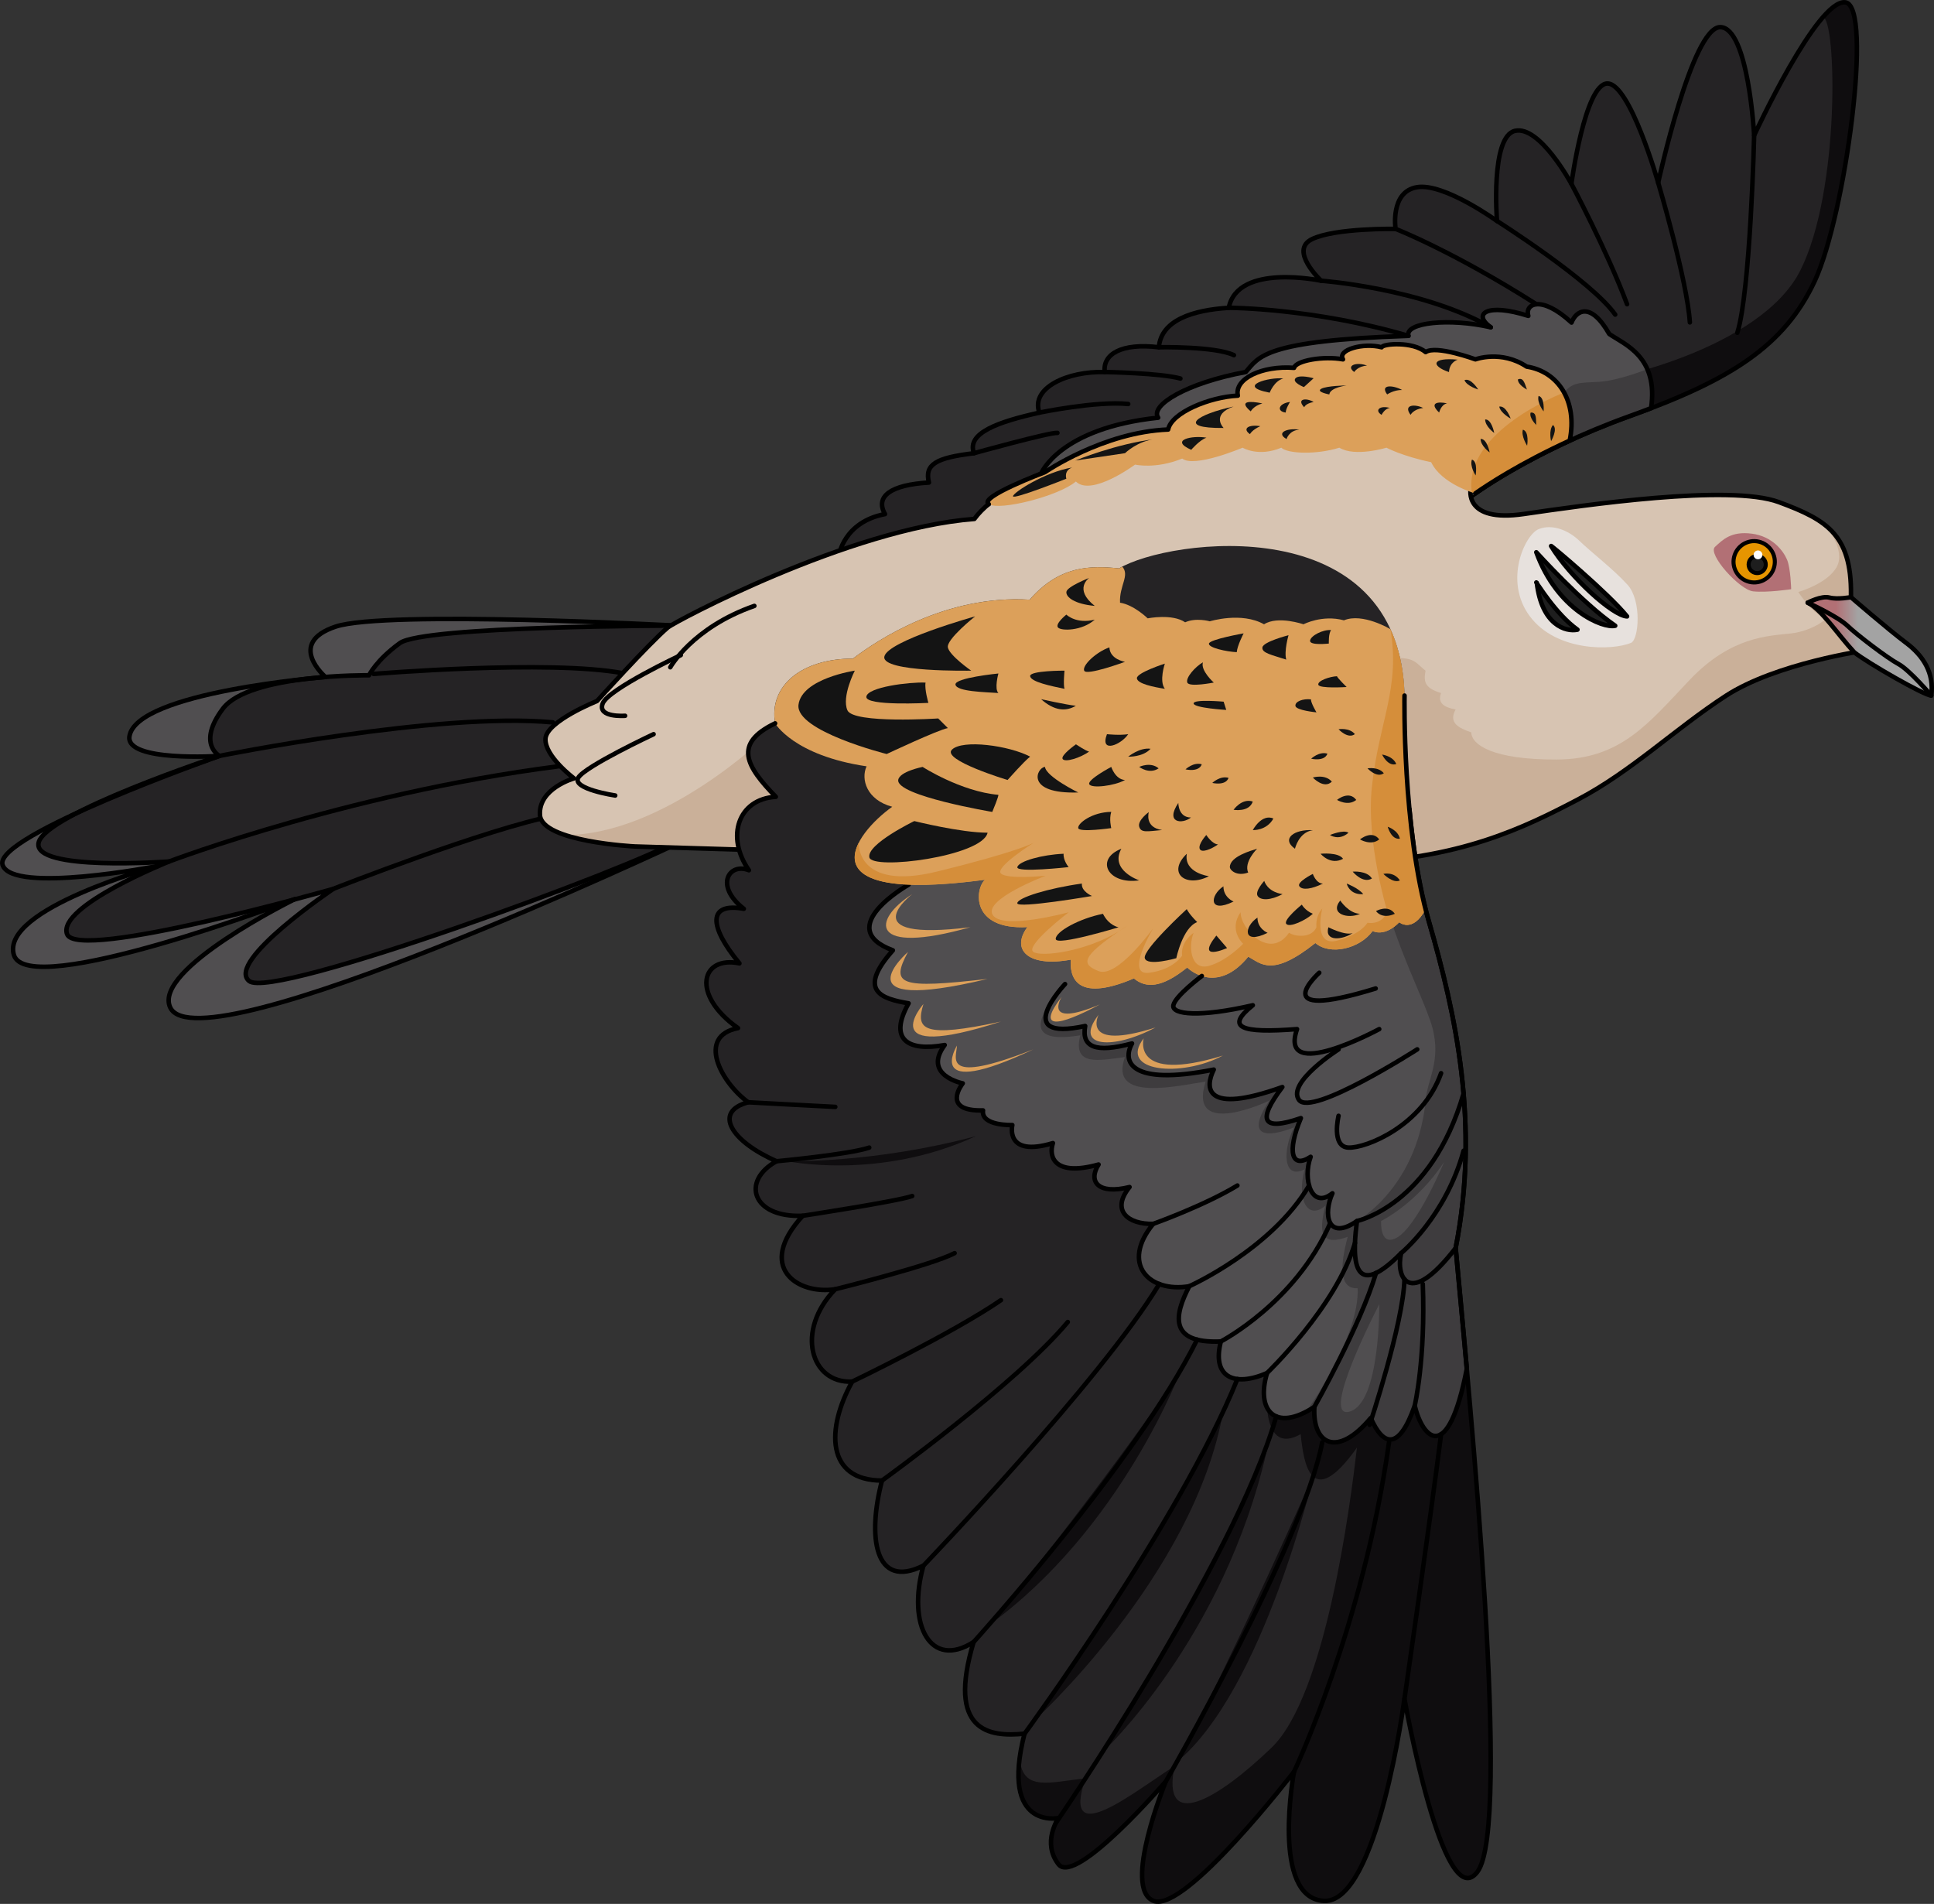 <?xml version="1.0" encoding="utf-8"?>
<!-- Generator: Adobe Illustrator 24.1.1, SVG Export Plug-In . SVG Version: 6.00 Build 0)  -->
<svg version="1.1" id="Layer_1" xmlns="http://www.w3.org/2000/svg" xmlns:xlink="http://www.w3.org/1999/xlink" x="0px" y="0px"
	 width="428.97px" height="422.25px" viewBox="0 0 428.97 422.25" enable-background="new 0 0 428.97 422.25" xml:space="preserve">
<rect x="0" y="0" width="428.97" height="422.25" fill="#333333" stroke="none"/>
<g>
	<path fill="#504E50" d="M151.36,186.57c0,0-106.99,50.43-113.58,36.92c-4.13-8.46,27.64-24.09,27.64-24.09s-59.4,22.58-62.35,12.36
		c-2.95-10.22,31.8-19.67,31.8-19.67s-32.14,6.22-34.3-0.26s48.11-24.17,48.11-24.17s-20.84,1.39-19.97-4.34
		c1.51-9.9,43.48-13.17,43.48-13.17s-8.79-7.5,2.27-11.18c11.07-3.68,75.48-0.22,75.48-0.22l11.16,25.99l-7.46,19.61"/>
	<path fill="#252325" d="M326.24,110.14c0,0,13.05-9.87,35.3-17.87s34.25-15.5,41-30s13-61,6.75-61.75s-20.21,29.5-20.21,29.5
		s-1.29-24-7.54-24s-13.75,34.5-13.75,34.5s-6.25-22-11.25-22s-8,22.25-8,22.25s-7-13-12.5-11.75s-4,20-4,20s-11.75-8.5-17.75-7.5
		s-4.75,9.25-4.75,9.25s-13.25-0.25-18.5,2.25s2,9.25,2,9.25s-18.5-4-20.5,6c-8,0.5-15,2.75-15.5,8.75c-8.25-1-12.5,1.5-12,5.5
		c-8.25-0.25-16.5,3.5-14.5,9c-9,2-16.25,4.5-14.5,9c-8.5,1-11,2.5-10,6.5c-8.5,0.5-11.97,3.07-9.75,7
		c-9.25,1.75-10.25,9.29-10.25,9.29l119.75-13.04L326.24,110.14z"/>
	<path fill="#0F0D0F" d="M402.54,62.26c6.75-14.5,13-61,6.75-61.75c-1.36-0.16-3.09,1.15-4.96,3.29c3.03,0.47,3.89,38.54-5.02,56.2
		s-43.9,24.86-44.6,24.04l1.99,10.05c1.56-0.61,3.17-1.23,4.83-1.82C383.79,84.26,395.79,76.76,402.54,62.26z"/>
	<path fill="none" stroke="#000000" stroke-linecap="round" stroke-linejoin="round" stroke-miterlimit="10" d="M326.24,110.14
		c0,0,13.05-9.87,35.3-17.87s34.25-15.5,41-30s13-61,6.75-61.75s-20.21,29.5-20.21,29.5s-1.29-24-7.54-24s-13.75,34.5-13.75,34.5
		s-6.25-22-11.25-22s-8,22.25-8,22.25s-7-13-12.5-11.75s-4,20-4,20s-11.75-8.5-17.75-7.5s-4.75,9.25-4.75,9.25
		s-13.25-0.25-18.5,2.25s2,9.25,2,9.25s-18.5-4-20.5,6c-8,0.5-15,2.75-15.5,8.75c-8.25-1-12.5,1.5-12,5.5
		c-8.25-0.25-16.5,3.5-14.5,9c-9,2-16.25,4.5-14.5,9c-8.5,1-11,2.5-10,6.5c-8.5,0.5-11.97,3.07-9.75,7
		c-9.25,1.75-10.25,9.29-10.25,9.29l119.75-13.04L326.24,110.14z"/>
	<path fill="#504E50" d="M361.54,92.26c1.61-0.58,3.17-1.16,4.68-1.74c1.68-11.41-5.9-14.13-9.28-16.45
		c-4.22-7.39-7.39-5.07-8.37-2.53c-6.89-6.33-10.42-4.01-9.58-1.48c-9.29-2.96-12.45-0.42-8.33,2.53
		c-9.18-2.11-19.11-1.06-18.26,1.9c-32.08,1.06-33.14,4.64-36.09,8.02c-13.06,2.41-21.32,7.39-19.42,10.13
		c-21.95,2.32-25.96,12.38-25.96,12.38l61.41,6.7l13.46-1.47l20.45-0.13C326.24,110.14,339.29,100.26,361.54,92.26z"/>
	<path fill="#3E3C3E" d="M366.21,90.53c0.55-3.71,0.1-6.49-0.85-8.65c-0.1,0.04-6.39,2.54-10.66,2.8c-4.3,0.26-5.99-0.06-8.12,2.8
		c-1.31,3.93-1.3,8.75-1.16,11.53c4.63-2.23,10.02-4.55,16.1-6.74C363.15,91.68,364.71,91.11,366.21,90.53z"/>
	<path fill="none" stroke="#000000" stroke-linecap="round" stroke-linejoin="round" stroke-miterlimit="10" d="M361.54,92.26
		c1.61-0.58,3.17-1.16,4.68-1.74c1.68-11.41-5.9-14.13-9.28-16.45c-4.22-7.39-7.39-5.07-8.37-2.53c-6.89-6.33-10.42-4.01-9.58-1.48
		c-9.29-2.96-12.45-0.42-8.33,2.53c-9.18-2.11-19.11-1.06-18.26,1.9c-32.08,1.06-33.14,4.64-36.09,8.02
		c-13.06,2.41-21.32,7.39-19.42,10.13c-21.95,2.32-25.96,12.38-25.96,12.38l61.41,6.7l13.46-1.47l20.45-0.13
		C326.24,110.14,339.29,100.26,361.54,92.26z"/>
	<path fill="#252325" d="M149.94,138.75c0,0-55.97,0.05-61.25,3.88s-6.84,7.14-6.84,7.14s-26.58-0.34-32.41,7.4
		c-5.83,7.74-0.76,10.48-0.76,10.48S10.09,180.4,8.57,186.87s28.93,4.2,28.93,4.2s-24.82,9.94-22.63,16.1s59.06-10.03,59.06-10.03
		s-23.9,16.1-18.68,20.43s85.65-25.34,95.04-31.1C159.68,180.7,149.94,138.75,149.94,138.75z"/>
	<path fill="none" stroke="#000000" stroke-linecap="round" stroke-linejoin="round" stroke-miterlimit="10" d="M149.94,138.75
		c0,0-55.97,0.05-61.25,3.88s-6.84,7.14-6.84,7.14s-26.58-0.34-32.41,7.4c-5.83,7.74-0.76,10.48-0.76,10.48S10.09,180.4,8.57,186.87
		s28.93,4.2,28.93,4.2s-24.82,9.94-22.63,16.1s59.06-10.03,59.06-10.03s-23.9,16.1-18.68,20.43s85.65-25.34,95.04-31.1
		C159.68,180.7,149.94,138.75,149.94,138.75z"/>
	<path fill="none" stroke="#000000" stroke-linecap="round" stroke-linejoin="round" stroke-miterlimit="10" d="M151.36,186.57
		c0,0-106.99,50.43-113.58,36.92c-4.13-8.46,27.64-24.09,27.64-24.09s-59.4,22.58-62.35,12.36c-2.95-10.22,31.8-19.67,31.8-19.67
		s-32.14,6.22-34.3-0.26s48.11-24.17,48.11-24.17s-20.84,1.39-19.97-4.34c1.51-9.9,43.48-13.17,43.48-13.17s-8.79-7.5,2.27-11.18
		c11.07-3.68,75.48-0.22,75.48-0.22l11.16,25.99l-7.46,19.61"/>
	<path fill="none" stroke="#000000" stroke-linecap="round" stroke-linejoin="round" stroke-miterlimit="10" d="M123.33,180.83
		c-15.34,2.91-49.4,16.3-49.4,16.3"/>
	<path fill="none" stroke="#000000" stroke-linecap="round" stroke-linejoin="round" stroke-miterlimit="10" d="M37.5,191.07
		c0,0,42.46-16.14,90.79-21.65"/>
	<path fill="none" stroke="#000000" stroke-linecap="round" stroke-linejoin="round" stroke-miterlimit="10" d="M48.68,167.65
		c0,0,48.56-9.8,73.93-7.44"/>
	<path fill="none" stroke="#000000" stroke-linecap="round" stroke-linejoin="round" stroke-miterlimit="10" d="M82.87,149.47
		c0,0,38.87-3.23,55.32-0.16"/>
	<path fill="#D7C4B2" d="M326.21,108.4c0,0-1.68,7.56,11.76,5.6s45.66-6.68,56.58-2.64c10.92,4.04,16.53,7.4,15.97,21.97
		c2.24,5.6,3.36,10.92,3.36,10.92s-19.89,2.8-31.09,10.08s-21.01,16.81-32.77,22.97c-11.76,6.16-26.33,13.44-51.26,14
		c-24.93,0.56-157.97-3.57-157.97-3.57s-20.62-1.02-21.02-6.94c-0.41-5.92,7.55-8.16,7.55-8.16s-6.53-4.9-6.33-8.78
		s11.43-8.37,11.43-8.37s11.43-12.66,15.72-16.33c1.38-1.18,40.23-21.95,67.98-24.06C230.12,95.76,320.3,82.04,326.21,108.4z"/>
	<path fill="#CAB099" d="M382.79,154.34c11.2-7.28,31.09-10.08,31.09-10.08s-1.12-5.32-3.36-10.92c0.35-9.16-1.73-13.89-6.05-17.14
		l0,0c0.56,0.44,4.97,5.7,2.95,9.48c-2.01,3.78-8.56,5.61-8.56,5.61s3.69,5.56,5.7,5.42s-2.28,3.2-7.27,3.77
		c-4.98,0.57-13.27,0.6-22.48,10.28c-9.21,9.68-15.27,17.63-29.5,17.69s-18.93-3.29-18.97-6.02c-2.82-0.97-5.13-2.14-3.47-5.08
		c-2.37-0.43-4.11-1.32-3.24-3.64c-3.41-1.07-3.96-2.29-3.44-4.95c-3-2.41-2.11-3.5-12.88-2.45c-10.78,1.05-133.3,16.86-133.3,16.86
		s-22.68,22.05-44.74,22.03c6.23,2.09,15.5,2.55,15.5,2.55s133.04,4.13,157.97,3.57s39.49-7.84,51.26-14
		C361.78,171.14,371.59,161.62,382.79,154.34z"/>
	<path fill="none" stroke="#000000" stroke-linecap="round" stroke-linejoin="round" stroke-miterlimit="10" d="M326.21,108.4
		c0,0-1.68,7.56,11.76,5.6s45.66-6.68,56.58-2.64c10.92,4.04,16.53,7.4,15.97,21.97c2.24,5.6,3.36,10.92,3.36,10.92
		s-19.89,2.8-31.09,10.08s-21.01,16.81-32.77,22.97c-11.76,6.16-26.33,13.44-51.26,14c-24.93,0.56-157.97-3.57-157.97-3.57
		s-20.62-1.02-21.02-6.94c-0.41-5.92,7.55-8.16,7.55-8.16s-6.53-4.9-6.33-8.78s11.43-8.37,11.43-8.37s11.43-12.66,15.72-16.33
		c1.38-1.18,40.23-21.95,67.98-24.06C230.12,95.76,320.3,82.04,326.21,108.4z"/>
	
		<linearGradient id="SVGID_1_" gradientUnits="userSpaceOnUse" x1="400.96" y1="280.645" x2="428.473" y2="280.645" gradientTransform="matrix(1 0 0 -1 0 424)">
		<stop  offset="0.227" style="stop-color:#B27075"/>
		<stop  offset="0.405" style="stop-color:#A3A3A3"/>
	</linearGradient>
	<path fill="url(#SVGID_1_)" d="M400.96,133.67c0,0,3.02-1.61,4.82-1.13c1.79,0.47,4.77-0.09,4.77-0.09s8.36,7.23,12.24,10.13
		c3.87,2.9,6.24,6.77,5.57,11.68c-1.51,0-14.02-7.17-17.07-9.58C407.57,140.66,403.98,135.09,400.96,133.67z"/>
	<path fill="none" stroke="#000000" stroke-linecap="round" stroke-linejoin="round" stroke-miterlimit="10" d="M400.96,133.67
		c0,0,3.02-1.61,4.82-1.13c1.79,0.47,4.77-0.09,4.77-0.09s8.36,7.23,12.24,10.13c3.87,2.9,6.24,6.77,5.57,11.68
		c-1.51,0-14.02-7.17-17.07-9.58C407.57,140.66,403.98,135.09,400.96,133.67z"/>
	<path fill="none" stroke="#000000" stroke-linecap="round" stroke-linejoin="round" stroke-miterlimit="10" d="M400.96,133.67
		c0,0,6.61,3.02,8.79,5.1c2.17,2.08,8.88,7.18,11.34,8.5s7.27,6.99,7.27,6.99"/>
	<g>
		<path fill="#B27075" d="M397.29,130.68c0,0-0.11-4.69-0.93-6.59c-0.82-1.9-3.19-5.13-7.79-5.73c-4.61-0.6-6.45,1.35-8.18,2.93
			c-1.72,1.58,5.42,9.52,8.45,9.86C391.86,131.49,397.29,130.68,397.29,130.68z"/>
		
			<path fill="#E69500" stroke="#000000" stroke-width="0.894" stroke-linecap="round" stroke-linejoin="round" stroke-miterlimit="10" d="
			M393.55,125.62c-0.57,2.47-3.02,4.01-5.49,3.44s-4.01-3.03-3.44-5.49c0.57-2.47,3.02-4.01,5.49-3.44
			C392.57,120.7,394.12,123.16,393.55,125.62z"/>
		
			<path fill="#1E1E1E" stroke="#000000" stroke-width="0.894" stroke-linecap="round" stroke-linejoin="round" stroke-miterlimit="10" d="
			M391.61,125.63c-0.24,1.02-1.25,1.66-2.28,1.43c-1.02-0.23-1.66-1.25-1.43-2.28c0.23-1.02,1.25-1.66,2.28-1.43
			C391.21,123.59,391.84,124.61,391.61,125.63z"/>
		<path fill="#FFFFFF" d="M390.88,123.28c-0.12,0.52-0.64,0.85-1.17,0.73c-0.53-0.12-0.85-0.64-0.73-1.17
			c0.12-0.52,0.64-0.85,1.17-0.73C390.68,122.23,391,122.76,390.88,123.28z"/>
	</g>
	<path fill="#252325" d="M311.53,154.27c0,0-0.54,29.57,5.4,50.1s11.35,44.85,5.94,72.4c3.24,35.12,12.43,128.06,4.86,138.33
		s-16.22-38.36-16.22-38.36s-5.93,45.39-17.82,44.85s-6.68-28.64-6.68-28.64s-24.12,31.35-31.14,28.64s2.7-26.48,2.7-26.48
		s-19.99,23.24-23.78,18.37c-3.78-4.86,0-10.27,0-10.27s-13.03,2.74-7.55-18.71c-7.9,0.81-17.26-0.49-11.29-20.33
		c-9.52,6.13-14.84-3.71-11.13-16.94c-10.97,5.49-12.42-6.61-9.19-18.87c-12.42,0-12.42-11.46-6.61-21.94
		c-9.2,0.48-12.68-11.29-3.76-20.49c-8.34,1.29-17.7-4.84-7.21-16.29c-11.29,0.48-13.71-7.74-5.81-12.1
		c-10-4.36-14.2-10.97-6.29-13.07c-6.13-4.52-11.45-14.68-2.26-16.45c-10.49-7.42-8.23-16.13,0.32-14.36
		c-6.94-8.39-6.94-13.55,0.97-12.1c-6.61-5.16-3.23-10.32,1.13-8.55c-5.16-7.42-2.42-15.81,5.97-16.29
		c-6.61-6.78-9.52-11.78-0.16-16.29c-1.45-8.39,5.97-14.36,17.26-14.36c5.49-4.19,20.65-14.2,39.2-13.07
		c6.61-7.58,13.39-7.58,19.84-6.94C259.2,119.45,310.47,112.62,311.53,154.27z"/>
	<path fill="#0F0D0F" d="M174.48,257.51c0,0,20.54,4.38,42-5.54C193.67,258.1,174.48,257.51,174.48,257.51z"/>
	<path fill="#0F0D0F" d="M262.08,303.51c0,0-13.09,35.51-42.9,57.04C234.4,342.46,256.87,312.06,262.08,303.51z"/>
	<path fill="#0F0D0F" d="M244.45,388.71c0,0,27.02-25.05,36.59-67.22C267.77,350.73,244.45,388.71,244.45,388.71z"/>
	<path fill="#0F0D0F" d="M229.21,381.79c0,0,35.63-32.31,42.09-68.73C255.79,345.17,229.21,381.79,229.21,381.79z"/>
	<path fill="#0F0D0F" d="M291.54,326.59c0,0-11.22,48.25-30.49,64.16C274.16,366.22,291.54,326.59,291.54,326.59z"/>
	<path fill="#0F0D0F" d="M327.74,415.1c6.62-8.98,0.42-81.19-3.41-122.66l-43.3,15.66c0,0-1.37,14.98,7.47,9.97
		c0.65,6.62,2.34,17.23,12.48,2.99c-1.49,12.68-6.88,54.92-18.94,66.54c-12.06,11.62-24.52,18.75-21.52,4.09
		c-8.85,5.59-25.31,19.09-19.77,2.75c-7.6,0.68-14.01,3.18-14.57-4.53l0,0c-2.08,15.56,8.63,13.3,8.63,13.3s-3.78,5.4,0,10.27
		c3.78,4.86,23.78-18.37,23.78-18.37s-9.73,23.78-2.7,26.48c7.02,2.71,31.14-28.64,31.14-28.64s-5.21,28.1,6.68,28.64
		c11.89,0.54,17.82-44.85,17.82-44.85S320.18,425.37,327.74,415.1z"/>
	<path fill="#504E50" d="M202.79,182.1l-1.26,14.11c0,0-16.99,9.56-3.49,14.56c-8,9-2.52,10.75,3.49,11.75
		c-4.49,8-0.24,10.75,8.01,9.25c-5,6.75,4,8.5,4,8.5s-5,6.25,4.5,6c-0.5,3.5,6.5,3.25,6.5,3.25s-1.75,7.25,9,4
		c-1,3,0.27,7.5,10.13,4.75c-2.38,3.75-0.13,6.75,6.87,5c-4.25,5.25-0.25,8.32,5.25,8.16c-7.25,8.84-1,15.34,8,13.84
		c-3.25,6.25-4.75,12.75,7,12.25c-2,7.75,2.75,10.25,10.25,7c-2.5,8.25,1.75,13.25,10.5,7.5c-0.5,8.25,5,11.45,12.5,2.47
		c2.75,6.28,6.25,7.28,9.75-2.72c1.75,7.25,7.37,13.33,11.56-8.21c-0.94-10.48-1.82-19.78-2.47-26.78c5.4-27.56,0-51.87-5.94-72.4
		c-2.24-7.72-3.55-16.73-4.33-24.96l-16.15-8.32L202.79,182.1z"/>
	<path fill="#3E3C3E" d="M316.94,204.37c-2.24-7.72-3.55-16.73-4.33-24.96l-7.12-3.66c-0.96,1.79-1.46,4.45-1.19,8.35
		c1.3,18.89,11.33,36.18,13.4,43.78c2.07,7.61-1.31,11.87-1.5,16.46c-2.16,20.1-16.21,27.09-16.21,27.09s-0.49,2.24,1.03,13.04
		c1.52,10.8-11.23,28.56-11.25,28.59c0.57-0.3,1.16-0.64,1.77-1.05c-0.5,8.25,5,11.45,12.5,2.47c2.75,6.28,6.25,7.28,9.75-2.72
		c1.75,7.25,7.37,13.33,11.56-8.21c-0.94-10.48-1.82-19.78-2.47-26.78C328.28,249.22,322.88,224.9,316.94,204.37z"/>
	<path fill="none" stroke="#000000" stroke-linecap="round" stroke-linejoin="round" stroke-miterlimit="10" d="M202.79,182.1
		l-1.26,14.11c0,0-16.99,9.56-3.49,14.56c-8,9-2.52,10.75,3.49,11.75c-4.49,8-0.24,10.75,8.01,9.25c-5,6.75,4,8.5,4,8.5
		s-5,6.25,4.5,6c-0.5,3.5,6.5,3.25,6.5,3.25s-1.75,7.25,9,4c-1,3,0.27,7.5,10.13,4.75c-2.38,3.75-0.13,6.75,6.87,5
		c-4.25,5.25-0.25,8.32,5.25,8.16c-7.25,8.84-1,15.34,8,13.84c-3.25,6.25-4.75,12.75,7,12.25c-2,7.75,2.75,10.25,10.25,7
		c-2.5,8.25,1.75,13.25,10.5,7.5c-0.5,8.25,5,11.45,12.5,2.47c2.75,6.28,6.25,7.28,9.75-2.72c1.75,7.25,7.37,13.33,11.56-8.21
		c-0.94-10.48-1.82-19.78-2.47-26.78c5.4-27.56,0-51.87-5.94-72.4c-2.24-7.72-3.55-16.73-4.33-24.96l-16.15-8.32L202.79,182.1z"/>
	<path fill="none" stroke="#000000" stroke-linecap="round" stroke-linejoin="round" stroke-miterlimit="10" d="M189.19,146.07"/>
	<path fill="#DCA05A" d="M311.53,154.27c-0.15-5.81-1.28-10.68-3.13-14.73c-0.02-0.01-6.16-3.7-10.31-1.96
		c-4.81-1.31-8.97,0.88-8.97,0.88s-5.69-1.97-8.75,0c-5.03-2.84-12.03-0.66-12.03-0.66s-3.06-0.88-5.47,0.22
		c-2.84-1.97-8.31-0.88-8.31-0.88s-3.06-3-6.13-3.47c-0.19-3.8,2.22-6.02,0.5-8c-0.25,0.13-0.48,0.26-0.7,0.39
		c-6.45-0.65-13.23-0.65-19.84,6.94c-18.55-1.13-33.72,8.87-39.2,13.07c-11.29,0-18.71,5.97-17.26,14.36c0,0,4.09,7.13,20.28,9.53
		c-1.31,2.84,0,7.44,5.69,8.97c-8.32,5.91-20.35,21.66,20.57,16.19c-2.19,1.97-3.28,11.16,9.41,10.5c-3.72,5.03,0.22,8.97,9.63,7.22
		c-0.22,3.28,0.66,9.85,14,4.16c2.63,2.19,6.13,2.19,11.81-2.41c2.19,1.97,7.66,4.81,13.56-2.41c2.84,1.53,5.25,4.65,14.88-3.03
		c3.28,2.82,9.84,1.28,12.69-2.65c3.06,1.31,5.91-1.97,5.91-1.97s2.96,2.54,5.85-2.89l0,0
		C311.04,181.32,311.53,154.27,311.53,154.27z"/>
	<g>
		<path fill="#D58E3A" d="M248.19,206.53c0.71-0.43,1.39-0.88,2.04-1.37C249.5,205.64,248.83,206.1,248.19,206.53z"/>
		<path fill="#D58E3A" d="M251.49,217c2.63,2.19,6.13,2.19,11.81-2.41c2.19,1.97,7.66,4.81,13.56-2.41
			c2.84,1.53,5.25,4.65,14.88-3.03c3.28,2.82,9.84,1.28,12.69-2.65c3.06,1.31,5.91-1.97,5.91-1.97s2.96,2.54,5.85-2.89l0,0
			c-0.23-0.89-0.44-1.8-0.64-2.71c-2.9-0.48-5.68-0.44-7.44,0.79c-0.18,5.92-4.8,4.93-4.8,4.93s-1.35,2.54-6.77,3.97
			c-5.41,1.43-3.26-7.11-3.26-7.11s-1.51,1.44-1.29,4.13c-1,2.45-4.7,2.16-6.08,1.23c-4.29,6.22-10.85-1.01-10.73-4.55
			c-2.79,3.97,0.56,6.99,0.56,6.99s-3.59,3.83-7.64,4.92c-4.06,1.09-4.55-4.48-3.34-7.35c-3.16,2.34-2.55,5.05-2.55,5.05
			s-1.92,3.15-7.37,3.82c-5.45,0.67,0.97-9.91,0.97-9.91s-8,11.18-12.13,9.54c-3.84-1.52-3.88-3.09,4.52-8.84
			c-7.32,4.48-17.17,5.77-18.98,4.59c-1.99-1.29,7.82-8.8,7.82-8.8s-14.8,4.03-16.86,0.57c-2.06-3.46,11.75-8.67,11.75-8.67
			s-8.47,0.85-9.91-0.49c-1.44-1.35,7.2-6.8,7.2-6.8s-3.46,1.97-21.4,6.36c-17.92,4.39-17.36-6.35-17.36-6.36
			c-3.03,6.02,0.68,11.83,28,8.18c-2.19,1.97-3.28,11.16,9.41,10.5c-3.72,5.03,0.22,8.97,9.63,7.22
			C237.27,216.12,238.15,222.68,251.49,217z"/>
	</g>
	<path fill="#D58E3A" d="M304.3,174.42c-1.31,12.29,3.2,27.38,4.5,31.42c0.94-0.62,1.55-1.31,1.55-1.31s2.96,2.54,5.85-2.89l0,0
		c-5.16-20.32-4.67-47.37-4.67-47.37c-0.15-5.81-1.28-10.68-3.13-14.73C310.65,152.64,305.82,160.1,304.3,174.42z"/>
	<path fill="#DCA05A" d="M348.17,97.72L348.17,97.72c1.78-8.79-2.58-15.34-9.55-16.41c-5.63-3.75-11.37-1.61-11.37-1.61
		s-8.74-3.22-11.04-1.61c-2.85-2.41-9.48-1.88-9.75-1.07c-4.02-1.07-9.92,0.54-8.58,2.68c-4.29-0.8-10.45,0.27-10.85,1.88
		c-7.1-0.54-13.28,2.41-12.47,6.17c-6.17,0.27-14.74,3.75-15.46,7.51c-14.42,0.56-27.33,9.46-27.33,9.46s-14.84,5.55-12.46,7.09
		c2.39,1.54,15.57-1.8,19.32-5.02c3.46,3.43,13.13-3.75,13.13-3.75s4.56,1.07,10.46-1.34c2.68,2.14,13.4-2.41,13.4-2.41
		s3.48,2.14,8.58,0c1.34,1.34,7.77,1.61,12.87,0c3.49,2.14,10.45,0,10.45,0s3.48,1.88,9.92,3.22c2.33,4.89,9.81,6.93,9.81,6.93
		C329.78,107.64,337.06,102.82,348.17,97.72z"/>
	<path fill="#D58E3A" d="M326.46,109.16c0.49,0.17,0.79,0.25,0.79,0.25c2.54-1.78,9.81-6.6,20.92-11.69l0,0
		c0.84-4.18,0.29-7.84-1.26-10.65C346.66,87.16,324.54,95.59,326.46,109.16z"/>
	<path fill="none" stroke="#000000" stroke-linecap="round" stroke-linejoin="round" stroke-miterlimit="10" d="M327.25,109.41
		c2.54-1.78,9.81-6.6,20.92-11.69l0,0c1.78-8.79-2.58-15.34-9.55-16.41c-5.63-3.75-11.37-1.61-11.37-1.61s-8.74-3.22-11.04-1.61
		c-2.85-2.41-9.48-1.88-9.75-1.07c-4.02-1.07-9.92,0.54-8.58,2.68c-4.29-0.8-10.45,0.27-10.85,1.88c-7.1-0.54-13.28,2.41-12.47,6.17
		c-6.17,0.27-14.74,3.75-15.46,7.51c-14.42,0.56-27.33,9.46-27.33,9.46s-14.84,5.55-12.46,7.09"/>
	<path fill="#E7E1DD" d="M361.76,142.58c1.77-0.73,2.41-9.38-0.76-12.88s-8.21-7.34-10.61-9.69c-2.41-2.35-6.02-3.88-9.08-2.67
		c-3.06,1.2-7.88,11.49-1.97,19.36C345.24,144.58,357.6,144.31,361.76,142.58z"/>
	<path fill="#1E1E1E" stroke="#000000" stroke-linecap="round" stroke-linejoin="round" stroke-miterlimit="10" d="M340.76,129.18
		c0.11,0.08,4.36,7.08,9.13,10.47c-2.56,0.55-7.92-0.98-9.02-10.39"/>
	<path fill="#1E1E1E" stroke="#000000" stroke-linecap="round" stroke-linejoin="round" stroke-miterlimit="10" d="M340.76,122.48
		c0,0,10.17,11.27,17.5,16.3C355.63,139.44,345.46,135.39,340.76,122.48z"/>
	<path fill="#1E1E1E" stroke="#000000" stroke-linecap="round" stroke-linejoin="round" stroke-miterlimit="10" d="M344.04,121.1
		c-0.2-0.33,12.8,10.57,16.85,15.61C357.71,136.59,348.19,127.92,344.04,121.1z"/>
	<path fill="#141414" d="M202.79,182.1c0,0,10.28,2.58,16.26,2.58c-1.13,5.26-25.6,8.39-26.22,5.47
		C192.2,187.23,202.79,182.1,202.79,182.1z"/>
	<path fill="#141414" d="M210.24,161.48l-2.14-2.14c0,0-18.82,1.23-20.14-1.81c-1.32-3.04,1.64-8.79,1.64-8.79
		s-11.75,1.73-12.49,7.56c-0.74,5.84,19.56,10.93,19.56,10.93S208.19,161.81,210.24,161.48z"/>
	<path fill="#141414" d="M223.48,172.99c0.25-0.25,3.62-4.11,5.01-5.18c-4.69-2.47-14.96-3.86-17.34-1.56
		C208.76,168.55,223.48,172.99,223.48,172.99z"/>
	<path fill="#141414" d="M221.42,176.28c0.25,0.02-1.33,3.79-1.33,3.79s-21.31-3.57-20.86-7.08c0.25-1.89,5.41-2.9,5.41-2.9
		S213.12,175.54,221.42,176.28z"/>
	<path fill="#141414" d="M205.92,155.89c0,0-0.88-3-0.63-4.5c-3.64-0.16-12.88,1-13.13,3.13S205.92,155.89,205.92,155.89z"/>
	<path fill="#141414" d="M215.41,148.74c0,0-4.84-3.36-5.17-5.17s6.04-6.87,6.04-6.87s-19.5,5.44-20.13,8.94
		S215.41,148.74,215.41,148.74z"/>
	<path fill="#141414" d="M239.16,175.76c0,0-7.13-3.48-7.38-5.68C229.91,170.26,227.29,176.14,239.16,175.76z"/>
	<path fill="#141414" d="M260.91,212.51c0,0,1.38-6.75,4.63-8c-1.88-1.88-2.31-2.88-2.31-2.88s-9.81,9-9.31,10.88
		S260.91,212.51,260.91,212.51z"/>
	<path fill="#141414" d="M269.79,207.49l2.38,2.77C272.16,210.26,265.04,213.47,269.79,207.49z"/>
	<path fill="#141414" d="M281.16,206.89c0,0-2.25-0.88-2.25-3.38C275.91,205.51,275.54,209.64,281.16,206.89z"/>
	<path fill="#141414" d="M273.61,199.95c0,0-2.25-0.88-2.25-3.38C268.36,198.57,267.99,202.7,273.61,199.95z"/>
	<path fill="#3E3C3E" d="M236.23,218.25c0,0-12.2,12.93,4.47,9.3c-0.85,4.71,2.3,6.04,10.39,3.87c-2.17,3.87-0.71,9.54,18.13,5.8
		c-1.94,3.87-2.3,10.15,15.21,3.87c-5.56,7.37-4.59,9.91,4.11,6.89c-3.14,7.49-2.05,11.36,2.17,8.58
		c-1.81,4.83,0.12,11.84,4.83,8.09c-2.05,4.47-1.21,10.75,5.44,6.16c-0.72,5.8-2.17,19.21,9.79,7.13
		c-1.21,5.2,1.64,12.43,12.11-1.16c-3.05,7.68-16.1,18.79-13.56,5.14c-8.82,6.04-14.01,5.8-10.39-7.61
		c-5.32,1.93-6.76-0.12-4.95-6.89c-4.11,3.38-6.4-1.69-4.59-8.09c-4.95,2.54-4.84-4.59-2.36-9.3c-5.73,2.29-11.05,2.42-5.49-5.92
		c0,0-18.24,8.7-14.13-4.23c-5.92,0.85-21.62,4.71-17.88-5.44c-5.68,0.72-11.72,2.17-9.91-4.83
		C233.21,230.69,225.35,230.45,236.23,218.25z"/>
	<path fill="none" stroke="#000000" stroke-linecap="round" stroke-linejoin="round" stroke-miterlimit="10" d="M236.23,218.25
		c0,0-12.2,12.93,4.47,9.3c-0.85,4.71,2.3,6.04,10.39,3.87c-2.17,3.87-0.71,9.54,18.13,5.8c-1.94,3.87-2.3,10.15,15.21,3.87
		c-5.56,7.37-4.59,9.91,4.11,6.89c-3.14,7.49-2.05,11.36,2.17,8.58c-1.81,4.83,0.12,11.84,4.83,8.09
		c-2.05,4.47-1.21,10.75,5.44,6.16c-0.72,5.8-2.17,19.21,9.79,7.13c-1.21,5.2,1.64,12.43,12.11-1.16"/>
	<path fill="#141414" d="M252.68,195.25c0,0-6.6-2.24-3.96-7.01C242.81,190.54,245.67,196.26,252.68,195.25z"/>
	<path fill="#141414" d="M268.15,194.33c0,0-5.62-0.71-4.91-4.98C258.77,193.62,263,196.97,268.15,194.33z"/>
	<path fill="#141414" d="M248.1,205.66c0,0-2.13-0.35-3.46-2.99c-5.18,1.02-10.57,3.96-10.47,5.59
		C234.28,209.88,248.1,205.66,248.1,205.66z"/>
	<path fill="#141414" d="M242.21,198.72c0,0-2.44-1.03-2.24-2.76c-7.42,1.02-14.33,3.15-14.33,4.37
		C225.65,201.55,242.21,198.72,242.21,198.72z"/>
	<path fill="#141414" d="M237.03,192.31c0,0-1.22-1.43-1.12-2.96c-4.78,0.2-9.96,1.65-10.26,2.96
		C225.34,193.62,237.03,192.31,237.03,192.31z"/>
	<path fill="#141414" d="M246.48,183.66c0,0-0.51-2.01,0-3.6c-4.27,0.04-7.52,2.58-7.32,3.6
		C239.37,184.68,246.48,183.66,246.48,183.66z"/>
	<path fill="#141414" d="M249.53,146.78c0,0-3.35-0.51-3.46-3.2c-2.84,0.97-6.1,3.98-5.59,5.17
		C240.99,149.93,249.53,146.78,249.53,146.78z"/>
	<path fill="#141414" d="M258.37,147.18c0,0-1.32,3.86,0,5.59c-2.54-0.41-6.1-1.12-6.2-2.34
		C252.07,149.21,258.37,147.18,258.37,147.18z"/>
	<path fill="#141414" d="M269.22,151.38c0,0-3-2.67-2.4-4.5c-1.74,1.02-3.87,3.41-3.47,4.5S269.22,151.38,269.22,151.38z"/>
	<path fill="#141414" d="M275.84,140.47c0,0-1.42,2.75-1.52,4.17c-2.24-0.1-6.34-0.98-6.17-1.91
		C268.32,141.8,275.84,140.47,275.84,140.47z"/>
	<path fill="#141414" d="M285.8,140.88c0,0-1.02,3.5-0.51,5.41c-3.15-1.04-5.49-1.45-5.28-2.72
		C280.21,142.31,285.8,140.88,285.8,140.88z"/>
	<path fill="#141414" d="M294.74,142.73c0,0-0.1-2.28,0.51-2.98c-1.73-0.19-4.57,1.23-4.67,2.35
		C290.48,143.22,294.74,142.73,294.74,142.73z"/>
	<path fill="#141414" d="M288.75,200.63c0,0,0.71,1.32,2.44,2.03c-1.52,1.42-5.18,3.15-5.89,2.24
		C284.58,203.99,288.75,200.63,288.75,200.63z"/>
	<path fill="#141414" d="M294.64,205.65c0,0,3.66,1.9,5.39,1.29C297.79,208.46,293.73,208.93,294.64,205.65z"/>
	<path fill="#141414" d="M297.27,199.72c0,0,1.84,2.85,4.38,2.95C299.11,203.88,294.82,202.77,297.27,199.72z"/>
	<path fill="#141414" d="M280.42,195.37c0,0,0.61,2.42,4.06,2.93c-2.64,1.42-4.84,1.45-5.52,0.42
		C278.28,197.69,280.42,195.37,280.42,195.37z"/>
	<path fill="#141414" d="M278.83,188.24c0,0-3,2.95-1.98,5.28c-2.53,0.91-4.05-0.52-4.06-1.21
		C272.78,189.96,277.55,188.64,278.83,188.24z"/>
	<path fill="#141414" d="M287.23,188.24c0,0,0.81-3.67,3.96-4.12C287.12,183.87,284.07,186,287.23,188.24z"/>
	<path fill="#141414" d="M292.92,189.35c0,0,3.96-0.41,4.98,1.12C295.05,192,292.92,189.35,292.92,189.35z"/>
	<path fill="#141414" d="M291.19,193.82c0,0,0.71,2.14,2.24,2.14c-2.44,1.22-4.55,1.53-5.22,0.61
		C287.53,195.65,291.19,193.82,291.19,193.82z"/>
	<path fill="#141414" d="M298.71,195.96c0,0,2.64,1.02,3.66,2.34C299.93,198.5,298.91,196.87,298.71,195.96z"/>
	<path fill="#141414" d="M300.03,193.32c0,0,3.15-0.31,4.27,1.52C302.26,196.06,300.03,193.32,300.03,193.32z"/>
	<path fill="#141414" d="M305.21,202.06c0,0,2.71-1.55,4.17,0.61C306.43,203.99,305.21,202.06,305.21,202.06z"/>
	<path fill="#141414" d="M306.84,193.82c0,0,2.13,2.19,3.66,1.45C309.17,193.22,306.84,193.82,306.84,193.82z"/>
	<path fill="#141414" d="M301.65,186.17c0,0,2.44,1.49,4.27,0C304.3,183.97,301.65,186.17,301.65,186.17z"/>
	<path fill="#141414" d="M296.55,177.41c0,0,2.44,1.49,4.27,0C299.2,175.22,296.55,177.41,296.55,177.41z"/>
	<path fill="#141414" d="M277.88,184.1c0,0,3.05,0.18,4.57-2.57C279.81,180.41,277.88,184.1,277.88,184.1z"/>
	<path fill="#141414" d="M273.61,179.6c0,0,3.45,0.61,4.26-1.83C275.44,176.96,273.61,179.6,273.61,179.6z"/>
	<path fill="#141414" d="M261.36,178.07c0,0-0.05,3.24,2.8,3.24C262.23,182.85,258.36,182.55,261.36,178.07z"/>
	<path fill="#141414" d="M254.81,180.11c0,0-1.02,3.4,2.95,3.98c-3.25,0.28-4.67,0.69-5.08-0.74
		C252.27,181.94,254.81,180.11,254.81,180.11z"/>
	<path fill="#141414" d="M245.53,162.83c0,0,2.78,0.3,4.71,0C248.71,165.17,243.86,167.2,245.53,162.83z"/>
	<path fill="#141414" d="M246.48,170.09c0,0,0.91,2.8,3.05,2.9c-2.34,1.33-7.52,1.93-7.93,0.92
		C241.19,172.89,246.48,170.09,246.48,170.09z"/>
	<path fill="#141414" d="M238.65,165.08c0,0,2.09,1.41,2.92,1.62c-2.01,1.42-5.36,2.44-5.87,1.63
		C235.2,167.51,238.65,165.08,238.65,165.08z"/>
	<path fill="#141414" d="M241.58,128.18c0,0-3.54,2.44,1.24,6.2c-4.47-0.41-6.4-1.93-6.29-3.1
		C236.62,130.11,241.58,128.18,241.58,128.18z"/>
	<path fill="#141414" d="M236.52,136.31c0.11,0.1,2.23,2.13,6.3,1.12c-2.84,2.54-7.48,2.54-8.16,1.73
		C233.98,138.34,236.52,136.31,236.52,136.31z"/>
	<path fill="#141414" d="M236.11,148.74c0,0-0.3,3.11,0,4.03c-2.95-0.61-7.42-1.52-7.62-2.79
		C228.29,148.71,236.11,148.74,236.11,148.74z"/>
	<path fill="#141414" d="M221.45,149.37c0,0-0.95,3.42,0,4.33c-3.01-0.21-9.21-0.31-9.52-1.84
		C211.63,150.33,221.45,149.37,221.45,149.37z"/>
	<path fill="#141414" d="M292,157.99c0,0-1.24-2.07-1.23-2.88c-1.72-0.2-3.54,0.44-3.44,1.44S292,157.99,292,157.99z"/>
	<path fill="#141414" d="M298.69,152.37c0,0-1.98-1.93-2.15-2.39c-1.49,0.05-4.33,0.97-4.13,1.88S298.69,152.37,298.69,152.37z"/>
	<path fill="#141414" d="M271.41,155.62l0.58,1.83c0,0-7.15-0.42-7.24-1.43C264.67,155.01,271.41,155.62,271.41,155.62z"/>
	<path fill="#141414" d="M230.92,155.07c0,0,5.63,1.25,7.7,1.46C236.42,157.85,233.86,157.68,230.92,155.07z"/>
	<path fill="#141414" d="M307.8,183.36c0,0,2.31,0.75,2.7,2.65C308.57,186.3,307.8,183.36,307.8,183.36z"/>
	<path fill="#141414" d="M303.32,170.41c0,0,2.4-0.42,3.62,1.08C305.37,172.65,303.32,170.41,303.32,170.41z"/>
	<path fill="#141414" d="M296.9,161.74c0,0,2.4-0.42,3.62,1.08C298.95,163.98,296.9,161.74,296.9,161.74z"/>
	<path fill="#141414" d="M290.82,168.27c0,0,1.76-1.68,3.61-1.12C293.77,168.98,290.82,168.27,290.82,168.27z"/>
	<path fill="#141414" d="M262.95,170.63c0,0,1.76-1.68,3.61-1.12C265.9,171.35,262.95,170.63,262.95,170.63z"/>
	<path fill="#141414" d="M268.89,173.64c0,0,1.76-1.68,3.61-1.12C271.84,174.36,268.89,173.64,268.89,173.64z"/>
	<path fill="#141414" d="M306.55,167.35c0,0,2.41,0.31,3.15,2.1C307.85,170.09,306.55,167.35,306.55,167.35z"/>
	<path fill="#141414" d="M294.99,185.19c0,0,3.03-1.26,4.11-0.5C296.95,186.58,294.99,185.19,294.99,185.19z"/>
	<path fill="#141414" d="M267.56,185.19c0,0,1.28,2.02,2.6,2.09c-1.48,1.05-3.72,1.99-4.07,0.96S267.56,185.19,267.56,185.19z"/>
	<path fill="#141414" d="M252.68,170.09c0,0,2.49-1.22,4.31,0.32C254.89,171.81,252.68,170.09,252.68,170.09z"/>
	<path fill="#141414" d="M250.24,167.82c0,0,2.53-2.1,4.96-1.75C253.49,167.96,250.24,167.82,250.24,167.82z"/>
	<path fill="#141414" d="M291.19,172.45c0,0,2.67-0.85,4.22,0.9C293.66,175.1,291.19,172.45,291.19,172.45z"/>
	<path fill="none" stroke="#000000" stroke-linecap="round" stroke-linejoin="round" stroke-miterlimit="10" d="M300.98,270.8
		c0,0,16.46-3.44,23.65-28.29"/>
	<path fill="none" stroke="#000000" stroke-linecap="round" stroke-linejoin="round" stroke-miterlimit="10" d="M310.77,277.93
		c0,0,9.88-8.06,13.86-22.71"/>
	<path fill="none" stroke="#000000" stroke-linecap="round" stroke-linejoin="round" stroke-miterlimit="10" d="M296.9,247.47
		c0,0-1.68,6.89,2.2,7.05s16.38-4.81,20.54-16.5"/>
	<path fill="none" stroke="#000000" stroke-linecap="round" stroke-linejoin="round" stroke-miterlimit="10" d="M314.35,232.73
		c0,0-23.47,15.06-26.23,11.21c-2.77-3.84,8.78-11.21,8.78-11.21"/>
	<path fill="none" stroke="#000000" stroke-linecap="round" stroke-linejoin="round" stroke-miterlimit="10" d="M305.92,228.24
		c0,0-22.46,12.18-18.23,0c-12.43,0.96-16.01-0.32-9.81-5.29c-11.75,2.72-18.04,2.08-17.62,0s6.31-6.49,6.31-6.49"/>
	<path fill="none" stroke="#000000" stroke-linecap="round" stroke-linejoin="round" stroke-miterlimit="10" d="M292.62,215.74
		c0,0-12.41,11.15,12.51,3.49"/>
	<path fill="none" stroke="#000000" stroke-linecap="round" stroke-linejoin="round" stroke-miterlimit="10" d="M311.52,376.74
		c0,0,5.68-39.22,8.12-58.67"/>
	<path fill="none" stroke="#000000" stroke-linecap="round" stroke-linejoin="round" stroke-miterlimit="10" d="M287.02,392.95
		c0,0,15.38-32.36,21.07-73.06"/>
	<path fill="none" stroke="#000000" stroke-linecap="round" stroke-linejoin="round" stroke-miterlimit="10" d="M258.58,395.11
		c0,0,30.42-52.82,34.7-75.23"/>
	<path fill="none" stroke="#000000" stroke-linecap="round" stroke-linejoin="round" stroke-miterlimit="10" d="M234.18,404.32
		c0,0,39.56-57.58,48.9-90.19"/>
	<path fill="none" stroke="#000000" stroke-linecap="round" stroke-linejoin="round" stroke-miterlimit="10" d="M227.26,384.5
		c0,0,34.36-46.9,47.2-78.65"/>
	<path fill="none" stroke="#000000" stroke-linecap="round" stroke-linejoin="round" stroke-miterlimit="10" d="M215.96,364.17
		c0,0,35.8-39.48,49.57-67.06"/>
	<path fill="none" stroke="#000000" stroke-linecap="round" stroke-linejoin="round" stroke-miterlimit="10" d="M204.83,347.23
		c0,0,39.53-41.24,52.3-62.46"/>
	<path fill="none" stroke="#000000" stroke-linecap="round" stroke-linejoin="round" stroke-miterlimit="10" d="M195.64,328.36
		c0,0,29.79-21.47,41.2-35.16"/>
	<path fill="none" stroke="#000000" stroke-linecap="round" stroke-linejoin="round" stroke-miterlimit="10" d="M189.02,306.42
		c0,0,22.15-10.64,32.99-18.06"/>
	<path fill="none" stroke="#000000" stroke-linecap="round" stroke-linejoin="round" stroke-miterlimit="10" d="M185.26,285.93
		c0,0,21.35-5.31,26.48-8"/>
	<path fill="none" stroke="#000000" stroke-linecap="round" stroke-linejoin="round" stroke-miterlimit="10" d="M178.05,269.64
		c0,0,21.15-3.23,24.28-4.38"/>
	<path fill="none" stroke="#000000" stroke-linecap="round" stroke-linejoin="round" stroke-miterlimit="10" d="M172.25,257.54
		c0,0,16.14-1.5,20.55-3.02"/>
	<path fill="none" stroke="#000000" stroke-linecap="round" stroke-linejoin="round" stroke-miterlimit="10" d="M165.96,244.47
		c0,0,17.06,0.92,19.31,1.02"/>
	<path fill="none" stroke="#000000" stroke-linecap="round" stroke-linejoin="round" stroke-miterlimit="10" d="M313.79,311.76
		c0,0,2.43-10.33,1.79-26.99"/>
	<path fill="none" stroke="#000000" stroke-linecap="round" stroke-linejoin="round" stroke-miterlimit="10" d="M303.79,316
		c0,0,7.45-22.39,7.73-32.29"/>
	<path fill="none" stroke="#000000" stroke-linecap="round" stroke-linejoin="round" stroke-miterlimit="10" d="M291.54,312.01
		c0,0,10.21-18.04,13.67-29.69"/>
	<path fill="none" stroke="#000000" stroke-linecap="round" stroke-linejoin="round" stroke-miterlimit="10" d="M281.04,304.51
		c0,0,15.35-14.69,19.5-28.83"/>
	<path fill="none" stroke="#000000" stroke-linecap="round" stroke-linejoin="round" stroke-miterlimit="10" d="M270.79,297.51
		c0,0,16.49-8.53,24.2-26.09"/>
	<path fill="none" stroke="#000000" stroke-linecap="round" stroke-linejoin="round" stroke-miterlimit="10" d="M263.79,285.26
		c0,0,18.25-8.15,26.58-22.34"/>
	<path fill="none" stroke="#000000" stroke-linecap="round" stroke-linejoin="round" stroke-miterlimit="10" d="M255.79,271.43
		c0,0,11.25-4,18.67-8.5"/>
	<path fill="none" stroke="#000000" stroke-linecap="round" stroke-linejoin="round" stroke-miterlimit="10" d="M389.08,30.01
		c0,0-0.82,34.47-3.73,43.79"/>
	<path fill="none" stroke="#000000" stroke-linecap="round" stroke-linejoin="round" stroke-miterlimit="10" d="M367.79,40.51
		c0,0,6.45,21.79,7.03,30.99"/>
	<path fill="none" stroke="#000000" stroke-linecap="round" stroke-linejoin="round" stroke-miterlimit="10" d="M348.54,40.76
		c0,0,7.99,15.02,12.35,26.71"/>
	<path fill="none" stroke="#000000" stroke-linecap="round" stroke-linejoin="round" stroke-miterlimit="10" d="M332.04,49.01
		c0,0,20.96,13.29,26.22,20.76"/>
	<path fill="none" stroke="#000000" stroke-linecap="round" stroke-linejoin="round" stroke-miterlimit="10" d="M309.54,50.76
		c0,0,12.86,5.02,31.22,16.71"/>
	<path fill="none" stroke="#000000" stroke-linecap="round" stroke-linejoin="round" stroke-miterlimit="10" d="M293.04,62.26
		c0,0,22.38,1.66,37.62,10.33"/>
	<path fill="none" stroke="#000000" stroke-linecap="round" stroke-linejoin="round" stroke-miterlimit="10" d="M272.54,68.26
		c0,0,18.8,0.04,39.86,6.23"/>
	<path fill="none" stroke="#000000" stroke-linecap="round" stroke-linejoin="round" stroke-miterlimit="10" d="M257.04,77.01
		c0,0,12.52-0.24,16.65,1.76"/>
	<path fill="none" stroke="#000000" stroke-linecap="round" stroke-linejoin="round" stroke-miterlimit="10" d="M245.04,82.51
		c0,0,12.39,0.21,16.78,1.44"/>
	<path fill="none" stroke="#000000" stroke-linecap="round" stroke-linejoin="round" stroke-miterlimit="10" d="M230.54,91.51
		c0,0,12.71-2.63,19.7-1.91"/>
	<path fill="none" stroke="#000000" stroke-linecap="round" stroke-linejoin="round" stroke-miterlimit="10" d="M216.04,100.51
		c0,0,16.9-4.69,18.5-4.5"/>
	<path fill="#141414" d="M281.62,87.09c0,0,1.01-2.64,3.02-3.14C281.78,83.53,273.89,85.62,281.62,87.09z"/>
	<path fill="#141414" d="M344.04,97.84c0,0-0.59-2.37,0.41-3.58C345.61,95.14,344.04,97.84,344.04,97.84z"/>
	<path fill="#141414" d="M342.38,91.24c0,0-1.53-1.9-1.12-3.43C342.67,88.13,342.38,91.24,342.38,91.24z"/>
	<path fill="#141414" d="M330.41,100.34c0,0-1.99-1.42-2.01-2.99C329.85,97.26,330.41,100.34,330.41,100.34z"/>
	<path fill="#141414" d="M331.42,96.02c0,0-1.99-1.42-2.01-2.99C330.86,92.93,331.42,96.02,331.42,96.02z"/>
	<path fill="#141414" d="M327.3,105.44c0,0-1.36-2.03-0.82-3.51C327.86,102.36,327.3,105.44,327.3,105.44z"/>
	<path fill="#141414" d="M338.72,98.85c0,0-1.39-2.17-0.93-3.56C339.27,95.76,338.72,98.85,338.72,98.85z"/>
	<path fill="#141414" d="M335.08,92.84c0,0-2.27-1.22-2.54-2.66C334.05,89.88,335.08,92.84,335.08,92.84z"/>
	<path fill="#141414" d="M327.87,86.38c0,0-2.48-0.71-3.05-2.06C326.23,83.7,327.87,86.38,327.87,86.38z"/>
	<path fill="#141414" d="M340.76,94.26c0,0-1.65-1.57-1.26-2.75c1.47-0.17,1.13,1.69,1.26,3"/>
	<path fill="#141414" d="M338.7,86.4c0,0-2.04-1.01-2.02-2.25c1.35-0.6,1.58,1.28,2.1,2.49"/>
	<path fill="#141414" d="M294.85,87.48c0,0-3.01-0.54-1.82-1.24c1.2-0.7,5.65-0.75,5.65-0.75S295.01,85.93,294.85,87.48z"/>
	<path fill="#141414" d="M289.21,85.85c0,0-2.71-1.05-1.86-1.96c0.85-0.91,4.02,0,4.02,0L289.21,85.85z"/>
	<path fill="#141414" d="M323.33,79.77c0,0-1.81,0.49-1.94,2.75C317.36,81.16,317.5,79.21,323.33,79.77z"/>
	<path fill="none" stroke="#000000" stroke-linecap="round" stroke-linejoin="round" stroke-miterlimit="10" d="M151,145.3
		c0,0-16.08,7.53-17.32,10.72c-1.24,3.2,4.97,2.73,4.97,2.73"/>
	<path fill="none" stroke="#000000" stroke-linecap="round" stroke-linejoin="round" stroke-miterlimit="10" d="M144.97,162.83
		c0,0-15.13,7.09-16.69,9.62s8.18,3.98,8.18,3.98"/>
	<path fill="none" stroke="#000000" stroke-linecap="round" stroke-linejoin="round" stroke-miterlimit="10" d="M148.67,147.99
		c0,0,4.9-8.81,18.65-13.61"/>
	<path fill="#504E50" d="M305.92,289.27c0,0,0.26,21.87-6.57,23.8C292.52,314.99,305.92,289.27,305.92,289.27z"/>
	<path fill="#504E50" d="M320.32,257.69c0,0-6.06,14.67-10.74,16.93c-3.62,1.75-3.24-3.82-3.24-3.82S314.23,266.95,320.32,257.69z"
		/>
	<path fill="#DCA05A" d="M235.48,221.09c0,0-4.45,7.1,8.5,1.67C234.78,227.69,229.75,228.53,235.48,221.09z"/>
	<path fill="#DCA05A" d="M243.67,225.06c0,0-4.16,8.16,12.62,2.82C247.1,232.8,237.94,232.49,243.67,225.06z"/>
	<path fill="#DCA05A" d="M253.67,230.3c0,0-2.85,10.07,17.57,3.81C262.04,239.03,247.94,237.74,253.67,230.3z"/>
	<path fill="#DCA05A" d="M202.34,198.31c0,0-13.97,10.65,12.89,7.33C192.66,212.03,193.42,203.99,202.34,198.31z"/>
	<path fill="#DCA05A" d="M201.4,211.12c0,0-16.2,14.09,17.64,5.99C199.5,219.34,197.43,218.48,201.4,211.12z"/>
	<path fill="#DCA05A" d="M204.83,222.67c0,0-11.61,13.19,17.18,3.9C204.74,230.3,203.02,228.39,204.83,222.67z"/>
	<path fill="#DCA05A" d="M212.26,231.89c0,0-7.68,12.48,16.95,0.84C208.71,240.79,212.19,234.57,212.26,231.89z"/>
	<path fill="#141414" d="M271.41,94.92c0,0-2.93-2.94,2.2-4.76C265.56,91.88,260.75,95.01,271.41,94.92z"/>
	<path fill="#141414" d="M249.53,100.51c0,0,2.81-2.75,6.76-3.14c-8.63,1-17.78,4.77-17.78,4.77L249.53,100.51z"/>
	<path fill="#141414" d="M236.52,106.17c0,0-0.61-1.79,1.29-2.49c-6.05,1.02-13.03,5.51-13.12,6.37
		C224.61,110.92,236.52,106.17,236.52,106.17z"/>
	<path fill="#141414" d="M264.22,99.76c0,0,1.81-2.13,3.37-2.69C264.47,96.51,259.3,97.58,264.22,99.76z"/>
	<path fill="#141414" d="M277.42,91.24c0,0,0.59-1.21,2.58-1.77C277.33,88.92,274.57,88.83,277.42,91.24z"/>
	<path fill="#141414" d="M286.13,89.15c0,0-0.95,1.49-0.95,2.35C283.11,91.25,283.54,89.47,286.13,89.15z"/>
	<path fill="#141414" d="M300.37,82.51c0,0,0.78-1.31,2.85-1.42C300.98,80.2,298.39,81.03,300.37,82.51z"/>
	<path fill="#141414" d="M285.36,97.38c0,0,0.52-1.92,2.85-2.09C285.44,94.87,282.94,96,285.36,97.38z"/>
	<path fill="#141414" d="M312.87,92.01c0,0,0.62-1.27,2.8-1.52C314.02,89.62,311.11,89.63,312.87,92.01z"/>
	<path fill="#141414" d="M289.28,90.33c0,0,0.22-0.82,2.09-1.18C289.71,88.17,287.49,88.43,289.28,90.33z"/>
	<path fill="#141414" d="M306.44,92.01c0,0,0.73-1.48,1.87-1.52C306.12,89.83,304.77,90.98,306.44,92.01z"/>
	<path fill="#141414" d="M277.25,96.29c0,0,0.42-0.93,2.29-1.77C276.94,94.09,275.48,95.06,277.25,96.29z"/>
	<path fill="#141414" d="M319.21,91.5c0,0,0.41-1.79,1.76-2.04C318.9,89,316.92,89.33,319.21,91.5z"/>
	<path fill="#141414" d="M307.68,87.48c0,0,1.46-1.02,3.32-0.99C308.93,85.37,306.02,85.23,307.68,87.48z"/>
	<path fill="none" stroke="#000000" stroke-linecap="round" stroke-linejoin="round" stroke-miterlimit="10" d="M311.53,154.27
		c0,0-0.54,29.57,5.4,50.1s11.35,44.85,5.94,72.4c3.24,35.12,12.43,128.06,4.86,138.33s-16.22-38.36-16.22-38.36
		s-5.93,45.39-17.82,44.85s-6.68-28.64-6.68-28.64s-24.12,31.35-31.14,28.64s2.7-26.48,2.7-26.48s-19.99,23.24-23.78,18.37
		c-3.78-4.86,0-10.27,0-10.27s-13.03,2.74-7.55-18.71c-7.9,0.81-17.26-0.49-11.29-20.33c-9.52,6.13-14.84-3.71-11.13-16.94
		c-10.97,5.49-12.42-6.61-9.19-18.87c-12.42,0-12.42-11.46-6.61-21.94c-9.2,0.48-12.68-11.29-3.76-20.49
		c-8.34,1.29-17.7-4.84-7.21-16.29c-11.29,0.48-13.71-7.74-5.81-12.1c-10-4.36-14.2-10.97-6.29-13.07
		c-6.13-4.52-11.45-14.68-2.26-16.45c-10.49-7.42-8.23-16.13,0.32-14.36c-6.94-8.39-6.94-13.55,0.97-12.1
		c-6.61-5.16-3.23-10.32,1.13-8.55c-5.16-7.42-2.42-15.81,5.97-16.29c-6.61-6.78-9.52-11.78-0.16-16.29"/>
</g>
</svg>
